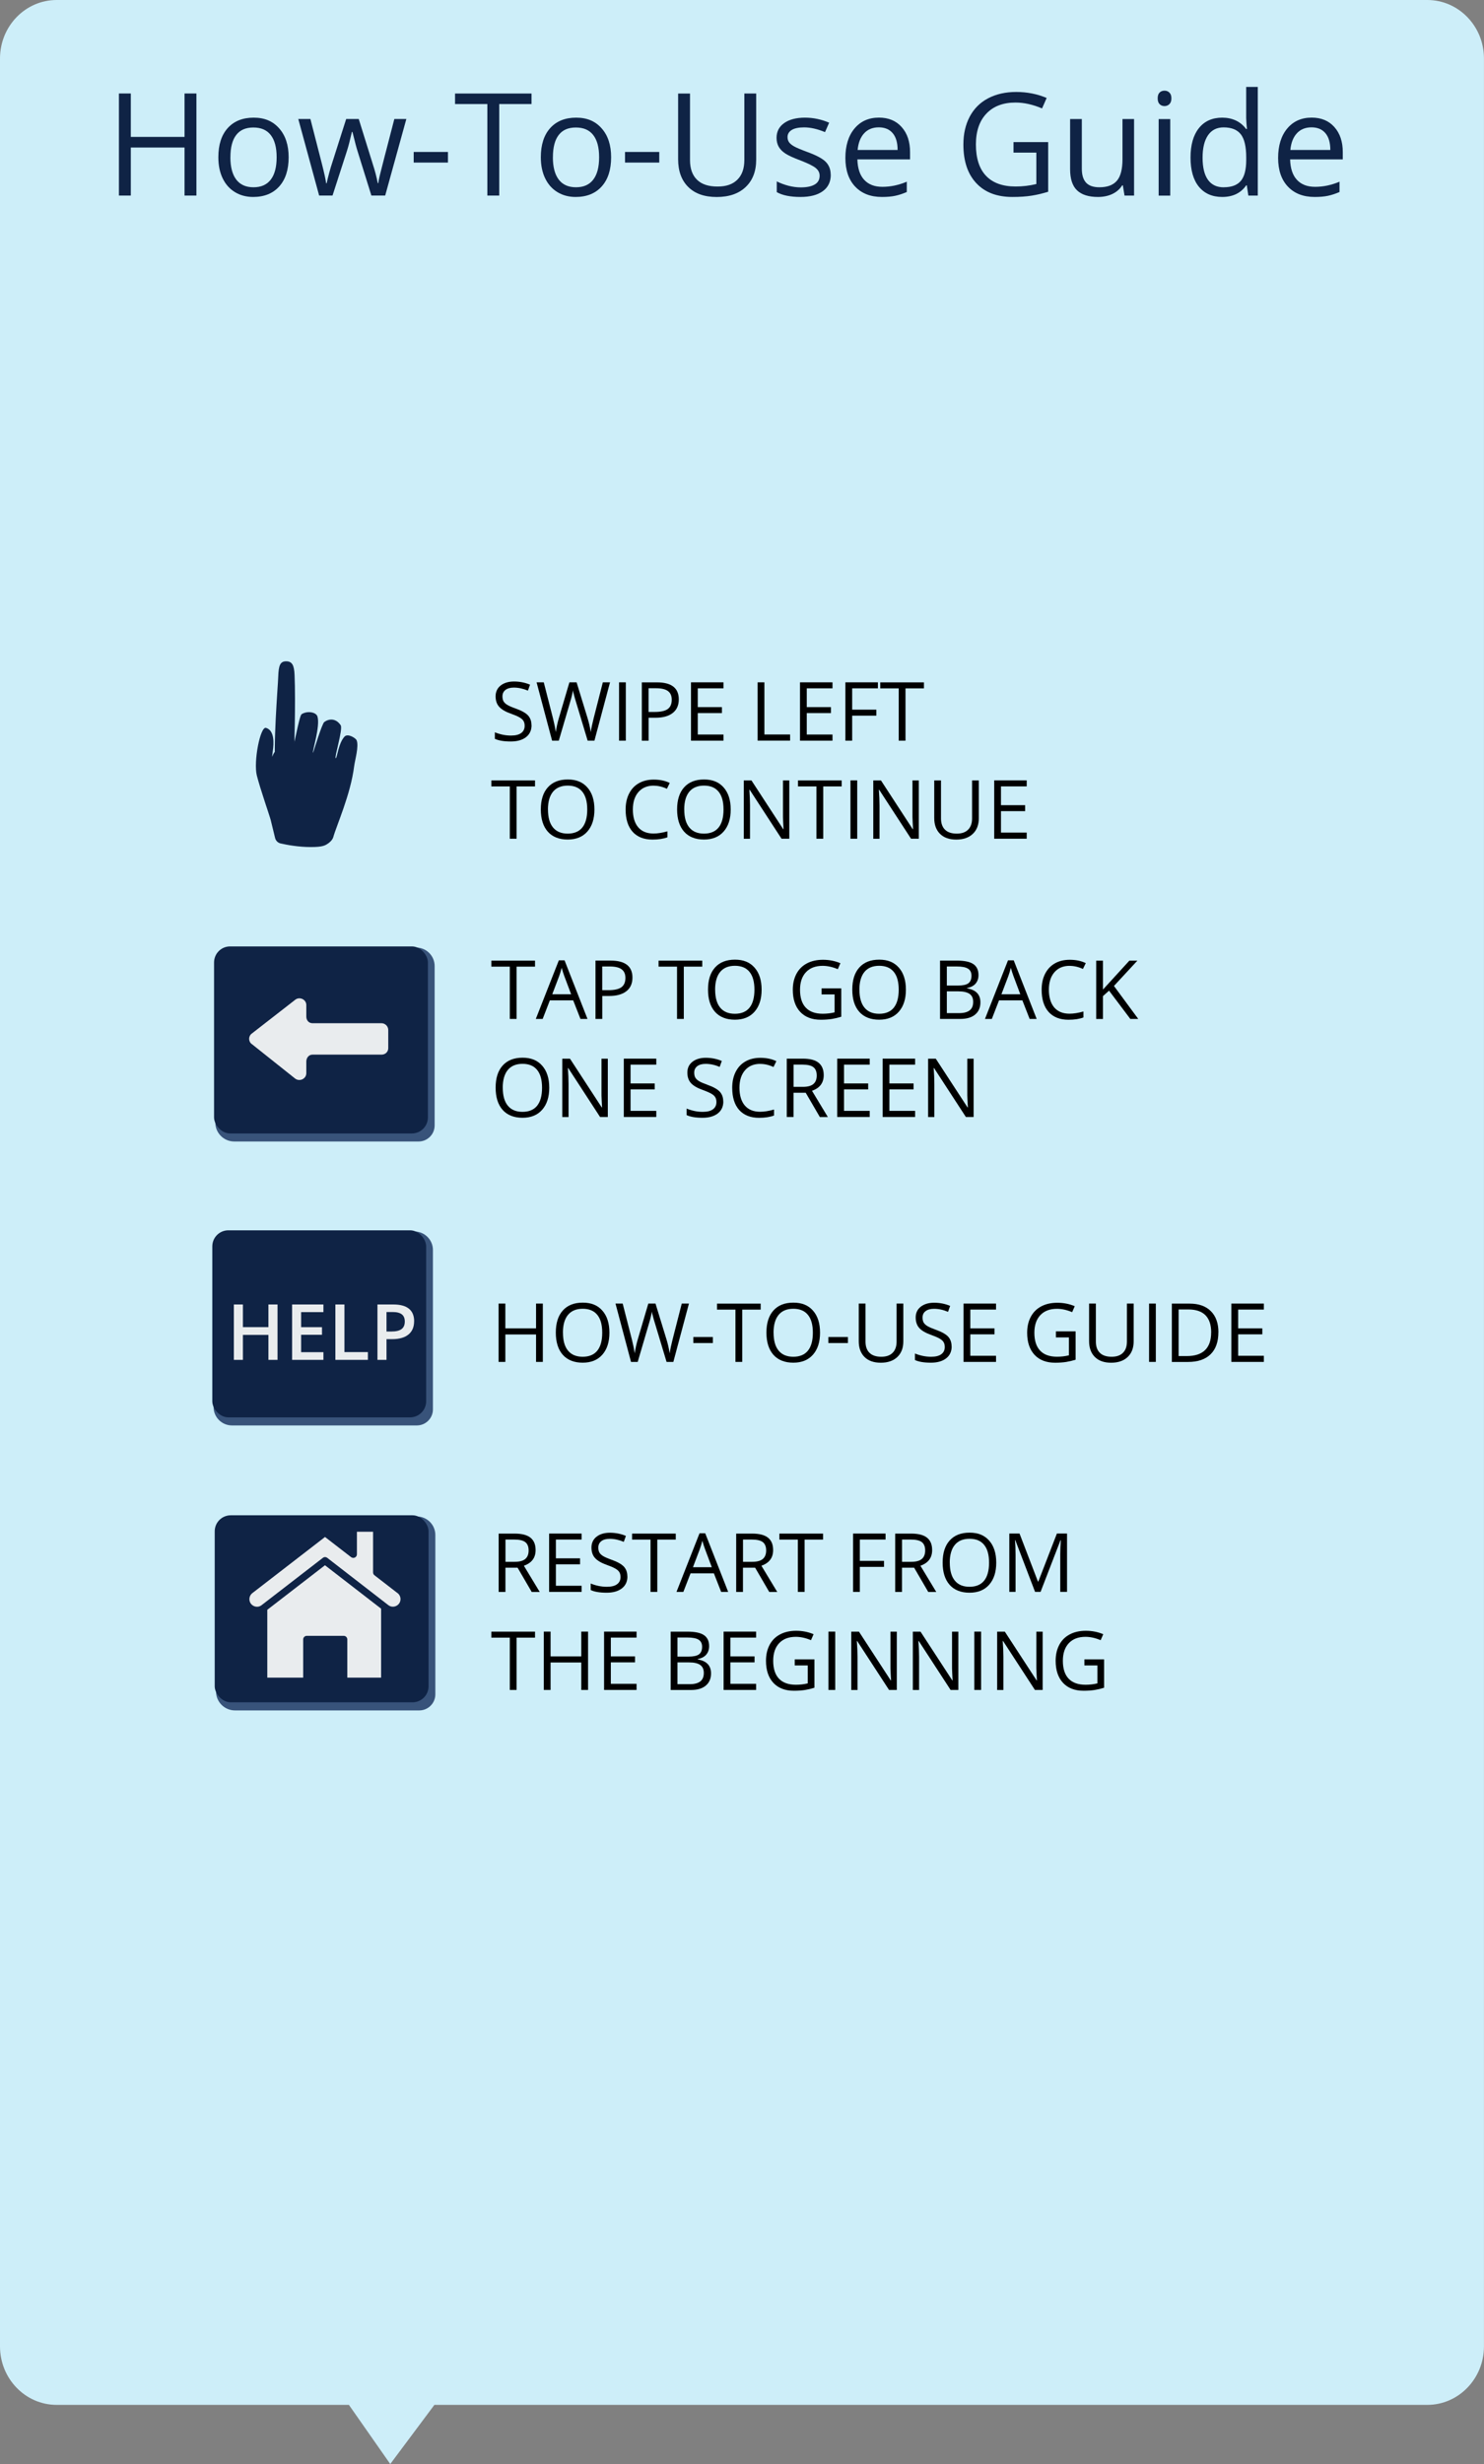 <?xml version="1.0" encoding="UTF-8"?><svg xmlns="http://www.w3.org/2000/svg" viewBox="0 0 363.49 603.1"><rect x="0" y="0" width="363.49" height="603.1" fill="#808080" stroke="none"/><defs><style>.cls-1,.cls-2,.cls-3,.cls-4,.cls-5{stroke-width:0px;}.cls-2{fill:#38537a;}.cls-3{fill:#0f2345;}.cls-4{fill:#cdeef9;}.cls-5{fill:#e9ecee;}</style></defs><g id="background"><path class="cls-4" d="m349.6,588.63H106.4l-10.81,14.48-10.13-14.48H13.88c-7.67,0-13.88-6.41-13.88-14.31V14.31C0,6.41,6.22,0,13.88,0h335.72c7.67,0,13.88,6.41,13.88,14.31v560.01c0,7.9-6.22,14.31-13.88,14.31Z"/><path class="cls-2" d="m56.97,231.93h44.96c2.5,0,4.53,2.03,4.53,4.53v39.01c0,2.17-1.76,3.93-3.93,3.93h-45.15c-2.56,0-4.64-2.08-4.64-4.64v-38.6c0-2.34,1.9-4.23,4.23-4.23Z"/><rect class="cls-3" x="52.43" y="231.65" width="52.38" height="45.78" rx="3.93" ry="3.93"/></g><g id="content"><path class="cls-1" d="m130.2,177.5c0,1.26-.46,2.24-1.37,2.94s-2.15,1.05-3.71,1.05c-1.69,0-2.99-.22-3.91-.65v-1.6c.59.25,1.22.44,1.91.59.69.14,1.37.21,2.05.21,1.11,0,1.94-.21,2.5-.63s.84-1,.84-1.75c0-.49-.1-.9-.3-1.22-.2-.32-.53-.61-1-.87-.47-.27-1.17-.57-2.12-.91-1.33-.47-2.28-1.04-2.85-1.69-.57-.65-.85-1.5-.85-2.55s.41-1.98,1.24-2.63c.83-.65,1.92-.98,3.28-.98s2.72.26,3.92.78l-.52,1.45c-1.18-.49-2.32-.74-3.44-.74-.88,0-1.57.19-2.06.57-.49.38-.74.9-.74,1.57,0,.5.09.9.27,1.22.18.32.49.61.92.87s1.1.56,1.99.87c1.5.53,2.53,1.11,3.09,1.72.56.61.84,1.41.84,2.38Z"/><path class="cls-1" d="m145.58,181.29h-1.64l-2.88-9.56c-.14-.42-.29-.96-.46-1.6s-.26-1.03-.26-1.16c-.14.86-.37,1.8-.68,2.82l-2.79,9.5h-1.64l-3.8-14.28h1.76l2.26,8.82c.31,1.24.54,2.36.68,3.36.18-1.19.44-2.36.78-3.5l2.56-8.68h1.76l2.69,8.76c.31,1.01.58,2.15.79,3.42.12-.92.36-2.05.7-3.38l2.25-8.8h1.76l-3.82,14.28Z"/><path class="cls-1" d="m151.63,181.29v-14.28h1.66v14.28h-1.66Z"/><path class="cls-1" d="m166.26,171.18c0,1.45-.49,2.56-1.48,3.33-.99.78-2.4,1.17-4.23,1.17h-1.68v5.62h-1.66v-14.28h3.7c3.57,0,5.35,1.39,5.35,4.16Zm-7.39,3.08h1.49c1.47,0,2.54-.24,3.19-.71.66-.47.99-1.24.99-2.29,0-.94-.31-1.65-.93-2.11-.62-.46-1.58-.69-2.89-.69h-1.86v5.8Z"/><path class="cls-1" d="m177.21,181.29h-7.96v-14.28h7.96v1.47h-6.3v4.6h5.92v1.46h-5.92v5.25h6.3v1.48Z"/><path class="cls-1" d="m185.57,181.29v-14.28h1.66v12.77h6.3v1.5h-7.96Z"/><path class="cls-1" d="m203.91,181.29h-7.96v-14.28h7.96v1.47h-6.3v4.6h5.92v1.46h-5.92v5.25h6.3v1.48Z"/><path class="cls-1" d="m208.73,181.29h-1.66v-14.28h7.96v1.47h-6.3v5.22h5.92v1.47h-5.92v6.1Z"/><path class="cls-1" d="m221.79,181.29h-1.66v-12.8h-4.52v-1.47h10.7v1.47h-4.52v12.8Z"/><path class="cls-1" d="m126.53,205.29h-1.66v-12.8h-4.52v-1.47h10.7v1.47h-4.52v12.8Z"/><path class="cls-1" d="m145.6,198.14c0,2.29-.58,4.08-1.73,5.39s-2.76,1.96-4.82,1.96-3.73-.64-4.87-1.93c-1.14-1.29-1.71-3.1-1.71-5.44s.57-4.13,1.72-5.41,2.77-1.92,4.88-1.92,3.65.65,4.8,1.95c1.15,1.3,1.73,3.1,1.73,5.39Zm-11.38,0c0,1.93.41,3.4,1.24,4.4.82,1,2.02,1.5,3.59,1.5s2.78-.5,3.58-1.49,1.21-2.46,1.21-4.4-.4-3.38-1.21-4.37c-.8-.99-1.99-1.49-3.57-1.49s-2.78.5-3.61,1.5c-.82,1-1.24,2.45-1.24,4.36Z"/><path class="cls-1" d="m160.09,192.3c-1.57,0-2.81.52-3.72,1.57s-1.36,2.48-1.36,4.29.44,3.31,1.31,4.33c.88,1.02,2.12,1.53,3.75,1.53,1,0,2.13-.18,3.41-.54v1.46c-.99.37-2.21.56-3.66.56-2.1,0-3.73-.64-4.87-1.91-1.14-1.28-1.71-3.09-1.71-5.44,0-1.47.27-2.76.83-3.87.55-1.11,1.34-1.96,2.38-2.56,1.04-.6,2.26-.9,3.67-.9,1.5,0,2.81.27,3.93.82l-.7,1.43c-1.08-.51-2.16-.76-3.24-.76Z"/><path class="cls-1" d="m178.98,198.14c0,2.29-.58,4.08-1.73,5.39s-2.76,1.96-4.82,1.96-3.73-.64-4.87-1.93c-1.14-1.29-1.71-3.1-1.71-5.44s.57-4.13,1.72-5.41,2.77-1.92,4.88-1.92,3.65.65,4.8,1.95c1.15,1.3,1.73,3.1,1.73,5.39Zm-11.38,0c0,1.93.41,3.4,1.24,4.4.82,1,2.02,1.5,3.59,1.5s2.78-.5,3.58-1.49,1.21-2.46,1.21-4.4-.4-3.38-1.21-4.37c-.8-.99-1.99-1.49-3.57-1.49s-2.78.5-3.61,1.5c-.82,1-1.24,2.45-1.24,4.36Z"/><path class="cls-1" d="m193.32,205.29h-1.89l-7.8-11.98h-.08c.1,1.41.16,2.7.16,3.87v8.12h-1.53v-14.28h1.88l7.78,11.93h.08c-.01-.18-.04-.74-.09-1.69-.05-.95-.06-1.64-.05-2.05v-8.19h1.55v14.28Z"/><path class="cls-1" d="m201.64,205.29h-1.66v-12.8h-4.52v-1.47h10.7v1.47h-4.52v12.8Z"/><path class="cls-1" d="m208.31,205.29v-14.28h1.66v14.28h-1.66Z"/><path class="cls-1" d="m225.04,205.29h-1.89l-7.8-11.98h-.08c.1,1.41.16,2.7.16,3.87v8.12h-1.53v-14.28h1.88l7.78,11.93h.08c-.01-.18-.04-.74-.09-1.69-.05-.95-.06-1.64-.05-2.05v-8.19h1.55v14.28Z"/><path class="cls-1" d="m239.75,191.02v9.24c0,1.63-.49,2.91-1.47,3.84-.98.93-2.33,1.4-4.05,1.4s-3.05-.47-3.99-1.41-1.41-2.23-1.41-3.87v-9.2h1.66v9.32c0,1.19.33,2.11.98,2.74.65.64,1.61.96,2.87.96s2.13-.32,2.78-.96c.65-.64.98-1.56.98-2.76v-9.3h1.66Z"/><path class="cls-1" d="m251.48,205.29h-7.96v-14.28h7.96v1.47h-6.3v4.6h5.92v1.46h-5.92v5.25h6.3v1.48Z"/><path class="cls-1" d="m126.53,249.4h-1.66v-12.8h-4.52v-1.47h10.7v1.47h-4.52v12.8Z"/><path class="cls-1" d="m142.18,249.4l-1.78-4.54h-5.72l-1.76,4.54h-1.68l5.64-14.34h1.4l5.62,14.34h-1.72Zm-2.29-6.04l-1.66-4.42c-.21-.56-.44-1.25-.66-2.06-.14.62-.35,1.31-.62,2.06l-1.68,4.42h4.62Z"/><path class="cls-1" d="m154.91,239.28c0,1.45-.49,2.56-1.48,3.33-.99.78-2.4,1.17-4.23,1.17h-1.68v5.62h-1.66v-14.28h3.7c3.57,0,5.35,1.39,5.35,4.16Zm-7.39,3.08h1.49c1.47,0,2.54-.24,3.19-.71s.99-1.24.99-2.29c0-.94-.31-1.65-.93-2.11s-1.58-.69-2.89-.69h-1.86v5.8Z"/><path class="cls-1" d="m167.49,249.4h-1.66v-12.8h-4.52v-1.47h10.7v1.47h-4.52v12.8Z"/><path class="cls-1" d="m186.55,242.24c0,2.29-.58,4.08-1.73,5.39s-2.76,1.96-4.82,1.96-3.73-.64-4.87-1.93c-1.14-1.29-1.71-3.1-1.71-5.44s.57-4.13,1.72-5.41,2.77-1.92,4.88-1.92,3.65.65,4.8,1.95,1.73,3.1,1.73,5.39Zm-11.38,0c0,1.93.41,3.4,1.24,4.4.82,1,2.02,1.5,3.59,1.5s2.78-.5,3.58-1.49,1.21-2.46,1.21-4.4-.4-3.38-1.21-4.37c-.8-.99-1.99-1.49-3.57-1.49s-2.78.5-3.61,1.5c-.82,1-1.24,2.45-1.24,4.36Z"/><path class="cls-1" d="m201.21,241.92h4.85v6.94c-.76.24-1.52.42-2.3.55-.78.12-1.69.19-2.71.19-2.16,0-3.84-.64-5.05-1.93-1.2-1.29-1.81-3.09-1.81-5.41,0-1.48.3-2.79.89-3.9.6-1.12,1.45-1.97,2.57-2.56,1.12-.59,2.43-.88,3.94-.88s2.94.28,4.26.84l-.64,1.46c-1.29-.55-2.53-.82-3.72-.82-1.74,0-3.1.52-4.07,1.55s-1.46,2.47-1.46,4.31c0,1.93.47,3.39,1.41,4.38s2.32,1.49,4.15,1.49c.99,0,1.96-.11,2.9-.34v-4.39h-3.19v-1.48Z"/><path class="cls-1" d="m221.89,242.24c0,2.29-.58,4.08-1.73,5.39s-2.76,1.96-4.82,1.96-3.73-.64-4.87-1.93c-1.14-1.29-1.71-3.1-1.71-5.44s.57-4.13,1.72-5.41,2.77-1.92,4.88-1.92,3.65.65,4.8,1.95,1.73,3.1,1.73,5.39Zm-11.38,0c0,1.93.41,3.4,1.24,4.4.82,1,2.02,1.5,3.59,1.5s2.78-.5,3.58-1.49,1.21-2.46,1.21-4.4-.4-3.38-1.21-4.37c-.8-.99-1.99-1.49-3.57-1.49s-2.78.5-3.61,1.5c-.82,1-1.24,2.45-1.24,4.36Z"/><path class="cls-1" d="m230.26,235.12h4.03c1.89,0,3.27.28,4.11.85s1.27,1.46,1.27,2.69c0,.85-.24,1.54-.71,2.09-.47.55-1.16.91-2.07,1.07v.1c2.17.37,3.25,1.51,3.25,3.42,0,1.28-.43,2.27-1.29,2.99s-2.07,1.07-3.62,1.07h-4.98v-14.28Zm1.66,6.11h2.73c1.17,0,2.02-.18,2.53-.55.51-.37.77-.99.77-1.86,0-.8-.29-1.38-.86-1.73-.57-.36-1.48-.53-2.73-.53h-2.44v4.68Zm0,1.41v5.34h2.98c1.15,0,2.02-.22,2.6-.67.58-.45.87-1.14.87-2.09,0-.89-.3-1.54-.89-1.95s-1.5-.62-2.72-.62h-2.84Z"/><path class="cls-1" d="m252.2,249.4l-1.78-4.54h-5.72l-1.76,4.54h-1.68l5.64-14.34h1.4l5.62,14.34h-1.72Zm-2.29-6.04l-1.66-4.42c-.21-.56-.44-1.25-.66-2.06-.14.62-.35,1.31-.62,2.06l-1.68,4.42h4.62Z"/><path class="cls-1" d="m261.99,236.4c-1.57,0-2.81.52-3.72,1.57s-1.36,2.48-1.36,4.29.44,3.31,1.31,4.33c.88,1.02,2.12,1.53,3.75,1.53,1,0,2.13-.18,3.41-.54v1.46c-.99.37-2.21.56-3.66.56-2.1,0-3.73-.64-4.87-1.91s-1.71-3.09-1.71-5.44c0-1.47.27-2.76.83-3.87s1.34-1.96,2.38-2.56,2.26-.9,3.67-.9c1.5,0,2.81.27,3.93.82l-.7,1.43c-1.08-.51-2.16-.76-3.24-.76Z"/><path class="cls-1" d="m278.81,249.4h-1.95l-5.21-6.92-1.49,1.33v5.6h-1.66v-14.28h1.66v7.08l6.47-7.08h1.96l-5.74,6.2,5.96,8.08Z"/><path class="cls-1" d="m134.53,266.24c0,2.29-.58,4.08-1.73,5.39s-2.76,1.96-4.82,1.96-3.73-.64-4.87-1.93c-1.14-1.29-1.71-3.1-1.71-5.44s.57-4.13,1.72-5.41,2.77-1.92,4.88-1.92,3.65.65,4.8,1.95,1.73,3.1,1.73,5.39Zm-11.38,0c0,1.93.41,3.4,1.24,4.4.82,1,2.02,1.5,3.59,1.5s2.78-.5,3.58-1.49,1.21-2.46,1.21-4.4-.4-3.38-1.21-4.37c-.8-.99-1.99-1.49-3.57-1.49s-2.78.5-3.61,1.5c-.82,1-1.24,2.45-1.24,4.36Z"/><path class="cls-1" d="m148.87,273.4h-1.89l-7.8-11.98h-.08c.1,1.41.16,2.7.16,3.87v8.12h-1.53v-14.28h1.88l7.78,11.93h.08c-.01-.18-.04-.74-.09-1.69-.05-.95-.06-1.64-.05-2.05v-8.19h1.55v14.28Z"/><path class="cls-1" d="m160.75,273.4h-7.96v-14.28h7.96v1.47h-6.3v4.6h5.92v1.46h-5.92v5.25h6.3v1.48Z"/><path class="cls-1" d="m177.17,269.6c0,1.26-.46,2.24-1.37,2.94s-2.15,1.05-3.71,1.05c-1.69,0-2.99-.22-3.91-.65v-1.6c.59.25,1.22.44,1.91.59s1.37.21,2.05.21c1.11,0,1.94-.21,2.5-.63s.84-1,.84-1.75c0-.5-.1-.9-.3-1.22-.2-.32-.53-.61-1-.87s-1.17-.57-2.12-.91c-1.33-.48-2.28-1.04-2.85-1.69s-.85-1.5-.85-2.55c0-1.1.41-1.98,1.24-2.63s1.92-.98,3.28-.98,2.72.26,3.92.78l-.52,1.45c-1.18-.5-2.32-.74-3.44-.74-.88,0-1.57.19-2.06.57s-.74.9-.74,1.57c0,.5.09.9.27,1.22.18.32.49.61.92.87s1.1.55,1.99.87c1.5.53,2.53,1.11,3.09,1.72s.84,1.41.84,2.38Z"/><path class="cls-1" d="m186.2,260.4c-1.57,0-2.81.52-3.72,1.57s-1.36,2.48-1.36,4.29.44,3.31,1.31,4.33c.88,1.02,2.12,1.53,3.75,1.53,1,0,2.13-.18,3.41-.54v1.46c-.99.37-2.21.56-3.66.56-2.1,0-3.73-.64-4.87-1.91s-1.71-3.09-1.71-5.44c0-1.47.27-2.76.83-3.87s1.34-1.96,2.38-2.56,2.26-.9,3.67-.9c1.5,0,2.81.27,3.93.82l-.7,1.43c-1.08-.51-2.16-.76-3.24-.76Z"/><path class="cls-1" d="m194.37,267.46v5.94h-1.66v-14.28h3.92c1.75,0,3.05.33,3.88,1.01s1.25,1.68,1.25,3.03c0,1.89-.96,3.16-2.87,3.83l3.88,6.42h-1.96l-3.46-5.94h-2.98Zm0-1.43h2.28c1.17,0,2.03-.23,2.58-.7.55-.47.82-1.16.82-2.09s-.28-1.62-.83-2.04-1.45-.62-2.68-.62h-2.16v5.46Z"/><path class="cls-1" d="m213.03,273.4h-7.96v-14.28h7.96v1.47h-6.3v4.6h5.92v1.46h-5.92v5.25h6.3v1.48Z"/><path class="cls-1" d="m224.15,273.4h-7.96v-14.28h7.96v1.47h-6.3v4.6h5.92v1.46h-5.92v5.25h6.3v1.48Z"/><path class="cls-1" d="m238.47,273.4h-1.89l-7.8-11.98h-.08c.1,1.41.16,2.7.16,3.87v8.12h-1.53v-14.28h1.88l7.78,11.93h.08c-.01-.18-.04-.74-.09-1.69-.05-.95-.06-1.64-.05-2.05v-8.19h1.55v14.28Z"/><path class="cls-1" d="m132.96,333.35h-1.66v-6.72h-7.52v6.72h-1.66v-14.28h1.66v6.07h7.52v-6.07h1.66v14.28Z"/><path class="cls-1" d="m149.27,326.19c0,2.29-.58,4.08-1.73,5.39-1.16,1.31-2.76,1.96-4.82,1.96s-3.73-.64-4.87-1.93-1.71-3.1-1.71-5.44.57-4.13,1.72-5.41c1.15-1.28,2.77-1.92,4.88-1.92s3.65.65,4.8,1.95,1.73,3.1,1.73,5.39Zm-11.38,0c0,1.93.41,3.4,1.24,4.4.82,1,2.02,1.5,3.59,1.5s2.78-.5,3.58-1.49c.81-1,1.21-2.46,1.21-4.4s-.4-3.38-1.21-4.37c-.8-.99-1.99-1.49-3.57-1.49s-2.79.5-3.61,1.5c-.82,1-1.24,2.45-1.24,4.36Z"/><path class="cls-1" d="m164.91,333.35h-1.64l-2.88-9.56c-.14-.42-.29-.96-.46-1.6-.17-.64-.26-1.03-.26-1.16-.14.86-.37,1.8-.68,2.82l-2.79,9.5h-1.64l-3.8-14.28h1.76l2.26,8.82c.31,1.24.54,2.36.68,3.36.18-1.19.44-2.36.78-3.5l2.56-8.68h1.76l2.69,8.76c.31,1.01.58,2.15.79,3.42.12-.92.36-2.05.7-3.38l2.25-8.8h1.76l-3.82,14.28Z"/><path class="cls-1" d="m169.82,328.73v-1.48h4.79v1.48h-4.79Z"/><path class="cls-1" d="m181.8,333.35h-1.66v-12.8h-4.52v-1.47h10.7v1.47h-4.52v12.8Z"/><path class="cls-1" d="m200.86,326.19c0,2.29-.58,4.08-1.73,5.39-1.16,1.31-2.76,1.96-4.82,1.96s-3.73-.64-4.87-1.93-1.71-3.1-1.71-5.44.57-4.13,1.72-5.41c1.15-1.28,2.77-1.92,4.88-1.92s3.65.65,4.8,1.95,1.73,3.1,1.73,5.39Zm-11.38,0c0,1.93.41,3.4,1.24,4.4.82,1,2.02,1.5,3.59,1.5s2.78-.5,3.58-1.49c.81-1,1.21-2.46,1.21-4.4s-.4-3.38-1.21-4.37c-.8-.99-1.99-1.49-3.57-1.49s-2.79.5-3.61,1.5c-.82,1-1.24,2.45-1.24,4.36Z"/><path class="cls-1" d="m202.9,328.73v-1.48h4.79v1.48h-4.79Z"/><path class="cls-1" d="m221.26,319.07v9.24c0,1.63-.49,2.91-1.47,3.84-.98.93-2.33,1.4-4.05,1.4s-3.05-.47-3.99-1.41c-.94-.94-1.41-2.23-1.41-3.87v-9.2h1.66v9.32c0,1.19.33,2.11.98,2.74.65.64,1.61.96,2.87.96s2.13-.32,2.78-.96c.65-.64.98-1.56.98-2.76v-9.3h1.66Z"/><path class="cls-1" d="m233.1,329.55c0,1.26-.46,2.24-1.37,2.94-.91.7-2.15,1.05-3.71,1.05-1.69,0-3-.22-3.91-.65v-1.6c.59.25,1.22.44,1.91.59.69.14,1.37.21,2.05.21,1.11,0,1.94-.21,2.5-.63.56-.42.84-1,.84-1.75,0-.5-.1-.9-.3-1.22-.2-.32-.53-.61-1-.87-.47-.27-1.17-.57-2.12-.91-1.33-.48-2.28-1.04-2.85-1.69-.57-.65-.85-1.5-.85-2.55,0-1.1.41-1.98,1.24-2.63.83-.65,1.92-.98,3.28-.98s2.72.26,3.92.78l-.52,1.45c-1.18-.5-2.32-.74-3.44-.74-.88,0-1.57.19-2.06.57-.5.38-.74.9-.74,1.57,0,.5.09.9.27,1.22.18.32.49.61.92.87.43.26,1.1.55,1.99.87,1.5.53,2.53,1.11,3.09,1.72.56.61.84,1.41.84,2.38Z"/><path class="cls-1" d="m243.97,333.35h-7.96v-14.28h7.96v1.47h-6.3v4.6h5.92v1.46h-5.92v5.25h6.3v1.48Z"/><path class="cls-1" d="m258.61,325.87h4.85v6.94c-.76.24-1.52.42-2.3.55-.78.12-1.69.19-2.71.19-2.16,0-3.84-.64-5.05-1.93-1.2-1.29-1.81-3.09-1.81-5.41,0-1.48.3-2.79.89-3.9s1.45-1.97,2.57-2.56c1.12-.59,2.43-.88,3.94-.88s2.94.28,4.26.84l-.64,1.46c-1.29-.55-2.53-.82-3.72-.82-1.74,0-3.1.52-4.07,1.55s-1.46,2.47-1.46,4.31c0,1.93.47,3.39,1.41,4.38.94,1,2.32,1.49,4.15,1.49.99,0,1.96-.11,2.9-.34v-4.39h-3.19v-1.48Z"/><path class="cls-1" d="m277.68,319.07v9.24c0,1.63-.49,2.91-1.47,3.84-.98.93-2.33,1.4-4.05,1.4s-3.05-.47-3.99-1.41c-.94-.94-1.41-2.23-1.41-3.87v-9.2h1.66v9.32c0,1.19.33,2.11.98,2.74.65.64,1.61.96,2.87.96s2.13-.32,2.78-.96c.65-.64.98-1.56.98-2.76v-9.3h1.66Z"/><path class="cls-1" d="m281.45,333.35v-14.28h1.66v14.28h-1.66Z"/><path class="cls-1" d="m298.43,326.08c0,2.36-.64,4.16-1.92,5.41s-3.12,1.87-5.52,1.87h-3.96v-14.28h4.38c2.22,0,3.95.62,5.18,1.85s1.85,2.95,1.85,5.16Zm-1.76.06c0-1.86-.47-3.26-1.4-4.21-.93-.94-2.32-1.42-4.17-1.42h-2.41v11.41h2.02c1.98,0,3.47-.49,4.46-1.46s1.49-2.41,1.49-4.32Z"/><path class="cls-1" d="m309.57,333.35h-7.96v-14.28h7.96v1.47h-6.3v4.6h5.92v1.46h-5.92v5.25h6.3v1.48Z"/><path class="cls-1" d="m123.8,383.71v5.94h-1.66v-14.28h3.92c1.75,0,3.05.34,3.88,1.01.84.67,1.25,1.68,1.25,3.03,0,1.89-.96,3.16-2.87,3.83l3.88,6.42h-1.96l-3.46-5.94h-2.98Zm0-1.43h2.28c1.17,0,2.03-.23,2.58-.7.55-.46.82-1.16.82-2.09s-.28-1.62-.83-2.04c-.56-.42-1.45-.62-2.68-.62h-2.16v5.46Z"/><path class="cls-1" d="m142.46,389.64h-7.96v-14.28h7.96v1.47h-6.3v4.6h5.92v1.46h-5.92v5.25h6.3v1.48Z"/><path class="cls-1" d="m153.68,385.85c0,1.26-.46,2.24-1.37,2.94s-2.15,1.05-3.71,1.05c-1.69,0-2.99-.22-3.91-.65v-1.6c.59.25,1.22.44,1.91.59.69.14,1.37.21,2.05.21,1.11,0,1.94-.21,2.5-.63s.84-1,.84-1.75c0-.49-.1-.9-.3-1.22-.2-.32-.53-.61-1-.87-.47-.27-1.17-.57-2.12-.91-1.33-.47-2.28-1.04-2.85-1.69-.57-.65-.85-1.5-.85-2.55s.41-1.98,1.24-2.63c.83-.65,1.92-.98,3.28-.98s2.72.26,3.92.78l-.52,1.45c-1.18-.49-2.32-.74-3.44-.74-.88,0-1.57.19-2.06.57-.49.38-.74.9-.74,1.57,0,.5.09.9.27,1.22.18.32.49.61.92.87s1.1.56,1.99.87c1.5.53,2.53,1.11,3.09,1.72.56.61.84,1.41.84,2.38Z"/><path class="cls-1" d="m161,389.64h-1.66v-12.8h-4.52v-1.47h10.7v1.47h-4.52v12.8Z"/><path class="cls-1" d="m176.64,389.64l-1.78-4.54h-5.72l-1.76,4.54h-1.68l5.64-14.34h1.4l5.62,14.34h-1.72Zm-2.29-6.04l-1.66-4.42c-.21-.56-.44-1.25-.66-2.06-.14.62-.35,1.31-.62,2.06l-1.68,4.42h4.62Z"/><path class="cls-1" d="m181.98,383.71v5.94h-1.66v-14.28h3.92c1.75,0,3.05.34,3.88,1.01.84.67,1.25,1.68,1.25,3.03,0,1.89-.96,3.16-2.87,3.83l3.88,6.42h-1.96l-3.46-5.94h-2.98Zm0-1.43h2.28c1.17,0,2.03-.23,2.58-.7.55-.46.82-1.16.82-2.09s-.28-1.62-.83-2.04c-.56-.42-1.45-.62-2.68-.62h-2.16v5.46Z"/><path class="cls-1" d="m197.08,389.64h-1.66v-12.8h-4.52v-1.47h10.7v1.47h-4.52v12.8Z"/><path class="cls-1" d="m210.61,389.64h-1.66v-14.28h7.96v1.47h-6.3v5.22h5.92v1.47h-5.92v6.1Z"/><path class="cls-1" d="m220.93,383.71v5.94h-1.66v-14.28h3.92c1.75,0,3.05.34,3.88,1.01.84.67,1.25,1.68,1.25,3.03,0,1.89-.96,3.16-2.87,3.83l3.88,6.42h-1.96l-3.46-5.94h-2.98Zm0-1.43h2.28c1.17,0,2.03-.23,2.58-.7.55-.46.82-1.16.82-2.09s-.28-1.62-.83-2.04c-.56-.42-1.45-.62-2.68-.62h-2.16v5.46Z"/><path class="cls-1" d="m244.02,382.49c0,2.29-.58,4.08-1.73,5.39s-2.76,1.96-4.82,1.96-3.73-.64-4.87-1.93c-1.14-1.29-1.71-3.1-1.71-5.44s.57-4.13,1.72-5.41,2.77-1.92,4.88-1.92,3.65.65,4.8,1.95c1.15,1.3,1.73,3.1,1.73,5.39Zm-11.38,0c0,1.93.41,3.4,1.24,4.4.82,1,2.02,1.5,3.59,1.5s2.78-.5,3.58-1.49,1.21-2.46,1.21-4.4-.4-3.38-1.21-4.37c-.8-.99-1.99-1.49-3.57-1.49s-2.78.5-3.61,1.5c-.82,1-1.24,2.45-1.24,4.36Z"/><path class="cls-1" d="m253.53,389.64l-4.84-12.66h-.08c.09,1,.14,2.19.14,3.57v9.08h-1.53v-14.28h2.5l4.52,11.78h.08l4.56-11.78h2.48v14.28h-1.66v-9.2c0-1.05.05-2.2.14-3.44h-.08l-4.88,12.64h-1.34Z"/><path class="cls-1" d="m126.53,413.64h-1.66v-12.8h-4.52v-1.47h10.7v1.47h-4.52v12.8Z"/><path class="cls-1" d="m144.04,413.64h-1.66v-6.72h-7.52v6.72h-1.66v-14.28h1.66v6.07h7.52v-6.07h1.66v14.28Z"/><path class="cls-1" d="m155.92,413.64h-7.96v-14.28h7.96v1.47h-6.3v4.6h5.92v1.46h-5.92v5.25h6.3v1.48Z"/><path class="cls-1" d="m164.28,399.37h4.03c1.89,0,3.27.28,4.11.85s1.27,1.46,1.27,2.69c0,.85-.24,1.54-.71,2.09-.47.55-1.16.91-2.07,1.07v.1c2.17.37,3.25,1.51,3.25,3.42,0,1.28-.43,2.27-1.29,2.99-.86.72-2.07,1.07-3.62,1.07h-4.98v-14.28Zm1.66,6.11h2.73c1.17,0,2.02-.18,2.53-.55.51-.37.77-.99.77-1.86,0-.8-.29-1.38-.86-1.73-.57-.35-1.48-.53-2.73-.53h-2.44v4.68Zm0,1.41v5.34h2.98c1.15,0,2.02-.22,2.6-.67.58-.45.87-1.14.87-2.09,0-.88-.3-1.54-.89-1.95-.6-.42-1.5-.62-2.72-.62h-2.84Z"/><path class="cls-1" d="m185.2,413.64h-7.96v-14.28h7.96v1.47h-6.3v4.6h5.92v1.46h-5.92v5.25h6.3v1.48Z"/><path class="cls-1" d="m194.64,406.16h4.85v6.94c-.76.24-1.52.42-2.3.55-.78.12-1.69.19-2.71.19-2.16,0-3.84-.64-5.05-1.93-1.2-1.29-1.81-3.09-1.81-5.41,0-1.48.3-2.78.89-3.9.6-1.12,1.45-1.97,2.57-2.56,1.12-.59,2.43-.88,3.94-.88s2.94.28,4.26.84l-.64,1.46c-1.29-.55-2.53-.82-3.72-.82-1.74,0-3.1.52-4.07,1.55s-1.46,2.47-1.46,4.31c0,1.93.47,3.39,1.41,4.38s2.32,1.49,4.15,1.49c.99,0,1.96-.11,2.9-.34v-4.39h-3.19v-1.48Z"/><path class="cls-1" d="m202.92,413.64v-14.28h1.66v14.28h-1.66Z"/><path class="cls-1" d="m219.65,413.64h-1.89l-7.8-11.98h-.08c.1,1.41.16,2.7.16,3.87v8.12h-1.53v-14.28h1.88l7.78,11.93h.08c-.01-.18-.04-.74-.09-1.69-.05-.95-.06-1.64-.05-2.05v-8.19h1.55v14.28Z"/><path class="cls-1" d="m234.73,413.64h-1.89l-7.8-11.98h-.08c.1,1.41.16,2.7.16,3.87v8.12h-1.53v-14.28h1.88l7.78,11.93h.08c-.01-.18-.04-.74-.09-1.69-.05-.95-.06-1.64-.05-2.05v-8.19h1.55v14.28Z"/><path class="cls-1" d="m238.65,413.64v-14.28h1.66v14.28h-1.66Z"/><path class="cls-1" d="m255.38,413.64h-1.89l-7.8-11.98h-.08c.1,1.41.16,2.7.16,3.87v8.12h-1.53v-14.28h1.88l7.78,11.93h.08c-.01-.18-.04-.74-.09-1.69-.05-.95-.06-1.64-.05-2.05v-8.19h1.55v14.28Z"/><path class="cls-1" d="m265.59,406.16h4.85v6.94c-.76.24-1.52.42-2.3.55-.78.12-1.69.19-2.71.19-2.16,0-3.84-.64-5.05-1.93-1.2-1.29-1.81-3.09-1.81-5.41,0-1.48.3-2.78.89-3.9.6-1.12,1.45-1.97,2.57-2.56,1.12-.59,2.43-.88,3.94-.88s2.94.28,4.26.84l-.64,1.46c-1.29-.55-2.53-.82-3.72-.82-1.74,0-3.1.52-4.07,1.55s-1.46,2.47-1.46,4.31c0,1.93.47,3.39,1.41,4.38s2.32,1.49,4.15,1.49c.99,0,1.96-.11,2.9-.34v-4.39h-3.19v-1.48Z"/><path class="cls-3" d="m48.11,47.87h-2.91v-11.76h-13.16v11.76h-2.91v-24.99h2.91v10.63h13.16v-10.63h2.91v24.99Z"/><path class="cls-3" d="m70.7,38.49c0,3.05-.77,5.44-2.31,7.15s-3.66,2.57-6.38,2.57c-1.67,0-3.16-.39-4.46-1.18s-2.3-1.91-3.01-3.38c-.71-1.47-1.06-3.19-1.06-5.16,0-3.05.76-5.43,2.29-7.13,1.53-1.7,3.65-2.56,6.36-2.56s4.7.87,6.25,2.62,2.32,4.1,2.32,7.08Zm-14.27,0c0,2.39.48,4.21,1.44,5.47.96,1.25,2.36,1.88,4.22,1.88s3.27-.62,4.23-1.87c.96-1.25,1.44-3.07,1.44-5.48s-.48-4.19-1.44-5.43c-.96-1.24-2.38-1.85-4.26-1.85s-3.26.61-4.2,1.83c-.95,1.22-1.42,3.04-1.42,5.45Z"/><path class="cls-3" d="m90.97,47.87l-3.43-10.99c-.22-.67-.62-2.2-1.21-4.58h-.14c-.46,1.99-.85,3.53-1.2,4.61l-3.54,10.95h-3.28l-5.11-18.73h2.97c1.21,4.71,2.13,8.29,2.76,10.75s.99,4.12,1.09,4.97h.14c.12-.65.33-1.49.61-2.52s.52-1.85.73-2.45l3.43-10.75h3.08l3.35,10.75c.64,1.96,1.07,3.61,1.3,4.94h.14c.05-.41.17-1.04.37-1.9.2-.85,1.39-5.45,3.56-13.79h2.94l-5.18,18.73h-3.37Z"/><path class="cls-3" d="m101.33,39.79v-2.6h8.39v2.6h-8.39Z"/><path class="cls-3" d="m122.28,47.87h-2.91v-22.4h-7.91v-2.58h18.73v2.58h-7.91v22.4Z"/><path class="cls-3" d="m149.69,38.49c0,3.05-.77,5.44-2.31,7.15s-3.66,2.57-6.38,2.57c-1.67,0-3.16-.39-4.46-1.18s-2.3-1.91-3.01-3.38c-.71-1.47-1.06-3.19-1.06-5.16,0-3.05.76-5.43,2.29-7.13,1.53-1.7,3.65-2.56,6.36-2.56s4.7.87,6.25,2.62,2.32,4.1,2.32,7.08Zm-14.27,0c0,2.39.48,4.21,1.44,5.47.96,1.25,2.36,1.88,4.22,1.88s3.27-.62,4.23-1.87c.96-1.25,1.44-3.07,1.44-5.48s-.48-4.19-1.44-5.43c-.96-1.24-2.38-1.85-4.26-1.85s-3.26.61-4.2,1.83c-.95,1.22-1.42,3.04-1.42,5.45Z"/><path class="cls-3" d="m153.09,39.79v-2.6h8.39v2.6h-8.39Z"/><path class="cls-3" d="m185.22,22.89v16.17c0,2.85-.86,5.09-2.58,6.72-1.72,1.63-4.08,2.44-7.09,2.44s-5.33-.82-6.98-2.46-2.47-3.9-2.47-6.77v-16.1h2.91v16.3c0,2.08.57,3.69,1.71,4.8,1.14,1.12,2.81,1.67,5.02,1.67s3.73-.56,4.87-1.68c1.14-1.12,1.71-2.73,1.71-4.83v-16.27h2.91Z"/><path class="cls-3" d="m203.49,42.76c0,1.74-.65,3.09-1.95,4.03-1.3.95-3.12,1.42-5.47,1.42-2.48,0-4.42-.39-5.81-1.18v-2.63c.9.46,1.87.81,2.9,1.08,1.03.26,2.02.39,2.98.39,1.48,0,2.62-.24,3.42-.71.8-.47,1.2-1.19,1.2-2.16,0-.73-.32-1.35-.95-1.87-.63-.52-1.87-1.13-3.7-1.84-1.74-.65-2.98-1.22-3.72-1.7s-1.28-1.03-1.64-1.65-.54-1.35-.54-2.2c0-1.53.62-2.73,1.86-3.61,1.24-.88,2.95-1.33,5.11-1.33,2.02,0,3.99.41,5.91,1.23l-1.01,2.31c-1.88-.78-3.58-1.16-5.11-1.16-1.34,0-2.36.21-3.04.63-.68.42-1.03,1-1.03,1.74,0,.5.13.93.38,1.28.26.35.67.69,1.24,1.01.57.32,1.66.78,3.28,1.38,2.22.81,3.72,1.62,4.5,2.44.78.82,1.17,1.85,1.17,3.09Z"/><path class="cls-3" d="m216.02,48.21c-2.77,0-4.95-.84-6.55-2.53-1.6-1.69-2.4-4.03-2.4-7.02s.74-5.42,2.23-7.2,3.48-2.67,5.99-2.67c2.35,0,4.2.77,5.57,2.32,1.37,1.54,2.05,3.58,2.05,6.11v1.79h-12.9c.06,2.2.61,3.87,1.67,5.01,1.05,1.14,2.54,1.71,4.45,1.71,2.02,0,4.01-.42,5.98-1.26v2.53c-1,.43-1.95.74-2.85.93-.89.19-1.97.28-3.24.28Zm-.77-17.04c-1.5,0-2.7.49-3.6,1.47-.89.98-1.42,2.33-1.58,4.07h9.79c0-1.79-.4-3.16-1.2-4.11-.8-.95-1.94-1.43-3.42-1.43Z"/><path class="cls-3" d="m248.25,34.78h8.49v12.15c-1.32.42-2.67.74-4.03.96-1.37.22-2.95.32-4.75.32-3.78,0-6.73-1.12-8.83-3.38-2.11-2.25-3.16-5.4-3.16-9.46,0-2.6.52-4.87,1.56-6.83,1.04-1.95,2.54-3.45,4.5-4.48,1.96-1.03,4.25-1.55,6.89-1.55s5.15.49,7.45,1.47l-1.13,2.56c-2.26-.96-4.43-1.44-6.51-1.44-3.04,0-5.42.91-7.13,2.72s-2.56,4.32-2.56,7.54c0,3.37.82,5.93,2.47,7.67s4.06,2.62,7.25,2.62c1.73,0,3.42-.2,5.08-.6v-7.69h-5.59v-2.6Z"/><path class="cls-3" d="m264.98,29.14v12.15c0,1.53.35,2.67,1.04,3.42.69.75,1.78,1.13,3.26,1.13,1.96,0,3.39-.54,4.3-1.61.91-1.07,1.36-2.82,1.36-5.25v-9.84h2.84v18.73h-2.34l-.41-2.51h-.15c-.58.92-1.39,1.63-2.42,2.12-1.03.49-2.21.73-3.53.73-2.28,0-3.99-.54-5.12-1.62-1.13-1.08-1.7-2.81-1.7-5.2v-12.25h2.87Z"/><path class="cls-3" d="m283.56,24.07c0-.65.16-1.12.48-1.43.32-.3.72-.45,1.2-.45s.85.15,1.18.46c.33.31.5.78.5,1.42s-.17,1.11-.5,1.43c-.33.31-.72.47-1.18.47-.48,0-.88-.16-1.2-.47-.32-.31-.48-.79-.48-1.43Zm3.08,23.81h-2.84v-18.73h2.84v18.73Z"/><path class="cls-3" d="m305.4,45.36h-.15c-1.31,1.9-3.27,2.85-5.88,2.85-2.45,0-4.35-.84-5.72-2.51-1.36-1.67-2.04-4.06-2.04-7.14s.68-5.49,2.05-7.2,3.27-2.56,5.71-2.56,4.49.92,5.84,2.77h.22l-.12-1.35-.07-1.32v-7.62h2.84v26.59h-2.31l-.38-2.51Zm-5.67.48c1.94,0,3.34-.53,4.21-1.58s1.31-2.75,1.31-5.1v-.6c0-2.65-.44-4.55-1.32-5.68s-2.29-1.7-4.23-1.7c-1.66,0-2.94.65-3.82,1.94-.88,1.29-1.32,3.12-1.32,5.48s.44,4.2,1.32,5.42c.88,1.22,2.16,1.83,3.86,1.83Z"/><path class="cls-3" d="m322.01,48.21c-2.77,0-4.95-.84-6.55-2.53-1.6-1.69-2.4-4.03-2.4-7.02s.74-5.42,2.23-7.2,3.48-2.67,5.99-2.67c2.35,0,4.2.77,5.57,2.32,1.37,1.54,2.05,3.58,2.05,6.11v1.79h-12.9c.06,2.2.61,3.87,1.67,5.01,1.05,1.14,2.54,1.71,4.45,1.71,2.02,0,4.01-.42,5.98-1.26v2.53c-1,.43-1.95.74-2.85.93-.89.19-1.97.28-3.24.28Zm-.77-17.04c-1.5,0-2.7.49-3.6,1.47-.89.98-1.42,2.33-1.58,4.07h9.79c0-1.79-.4-3.16-1.2-4.11-.8-.95-1.94-1.43-3.42-1.43Z"/><path class="cls-5" d="m61.64,255.52l10.64,8.47c1.1.85,2.75.08,2.75-1.32v-2.83c0-.91.6-1.7,1.51-1.7h16.91c.91,0,1.65-.66,1.65-1.59v-4.45c0-.88-.74-1.65-1.65-1.65h-16.91c-.91,0-1.51-.72-1.51-1.62v-2.83c0-1.37-1.65-2.14-2.72-1.29l-10.61,8.25c-.88.63-.91,1.92-.05,2.58Z"/><path class="cls-3" d="m80.63,206.24c.44-.33.85-.81,1-1.33.79-2.83,4.27-10.52,5.11-17.34.17-1.42,1.24-5,.59-6.42-.22-.48-2.11-1.69-2.91-.88-1.53,1.56-1.88,5.44-2.19,5.31-.38-.16,1.82-7.15,1.22-8.06-1.23-1.85-2.99-1.57-4.02-.79-.57.43-2.5,6.82-2.64,7.2-.11.3-.06.39-.11.3-.22-.39,1.82-6.54,1.07-8.88-.33-1.03-2.44-1.45-3.87-.54-.67.43-2.11,9.83-2.7,9.43-2.74-1.86-3.93-.63-4.51,1-.12.33-.16,2.41-.1,2.92.08.67-.1-1.95.24-4.27.29-1.96.45-5.12-1.66-5.73-1.41-.41-3.09,8.29-2.24,11.66.84,3.33,3.18,9.98,3.41,10.94.49,2.03.84,3.47,1.06,4.35.16.67.69,1.19,1.36,1.34,1.5.34,4.34.88,7.36.88s3.58-.37,4.54-1.08Z"/><path class="cls-3" d="m72.04,184.23s.41-12.3.11-19.02c-.1-2.4-.6-3.34-2.06-3.34s-1.85.99-1.94,3.73c-.09,2.74-1.31,16.48-.65,23.87"/><path class="cls-2" d="m56.55,301.43h44.96c2.5,0,4.53,2.03,4.53,4.53v39.01c0,2.17-1.76,3.93-3.93,3.93h-45.29c-2.49,0-4.51-2.02-4.51-4.51v-38.73c0-2.34,1.9-4.23,4.23-4.23Z"/><rect class="cls-3" x="52" y="301.14" width="52.38" height="45.78" rx="3.93" ry="3.93"/><path class="cls-5" d="m67.98,332.85h-2.23v-6.11h-6.25v6.11h-2.22v-13.56h2.22v5.55h6.25v-5.55h2.23v13.56Z"/><path class="cls-5" d="m79.22,332.85h-7.67v-13.56h7.67v1.87h-5.46v3.69h5.11v1.86h-5.11v4.26h5.46v1.88Z"/><path class="cls-5" d="m82.15,332.85v-13.56h2.22v11.66h5.74v1.9h-7.96Z"/><path class="cls-5" d="m101.43,323.39c0,1.42-.46,2.5-1.39,3.26-.93.75-2.25,1.13-3.96,1.13h-1.41v5.07h-2.22v-13.56h3.91c1.69,0,2.96.35,3.81,1.04.84.69,1.27,1.71,1.27,3.06Zm-6.76,2.52h1.18c1.14,0,1.97-.2,2.5-.59.53-.4.8-1.01.8-1.86,0-.78-.24-1.36-.71-1.74-.48-.38-1.22-.58-2.23-.58h-1.54v4.77Z"/><path class="cls-2" d="m57.14,371.18h44.96c2.5,0,4.53,2.03,4.53,4.53v39.01c0,2.17-1.76,3.93-3.93,3.93h-45.15c-2.56,0-4.64-2.08-4.64-4.64v-38.6c0-2.34,1.9-4.23,4.23-4.23Z"/><rect class="cls-3" x="52.59" y="370.89" width="52.38" height="45.78" rx="3.93" ry="3.93"/><path class="cls-5" d="m65.47,394.03v16.6h8.79v-9.35c0-.49.4-.88.88-.88h9.05c.49,0,.88.4.88.88v9.35h8.28v-16.88l-13.75-10.63-14.14,10.91Z"/><path class="cls-5" d="m97.36,389.93l-5.64-4.36c-.22-.17-.34-.43-.34-.7v-9.95h-3.96v5.52c0,.34-.19.64-.49.79s-.66.11-.93-.09l-6.39-4.94-17.8,13.74c-.45.35-.72.9-.72,1.47,0,.73.39,1.35,1.04,1.67.65.32,1.38.25,1.96-.2l14.99-11.57c.32-.25.76-.25,1.08,0l14.94,11.56c.57.44,1.3.52,1.96.2.65-.32,1.04-.94,1.04-1.67,0-.57-.27-1.12-.72-1.47h0Z"/></g></svg>